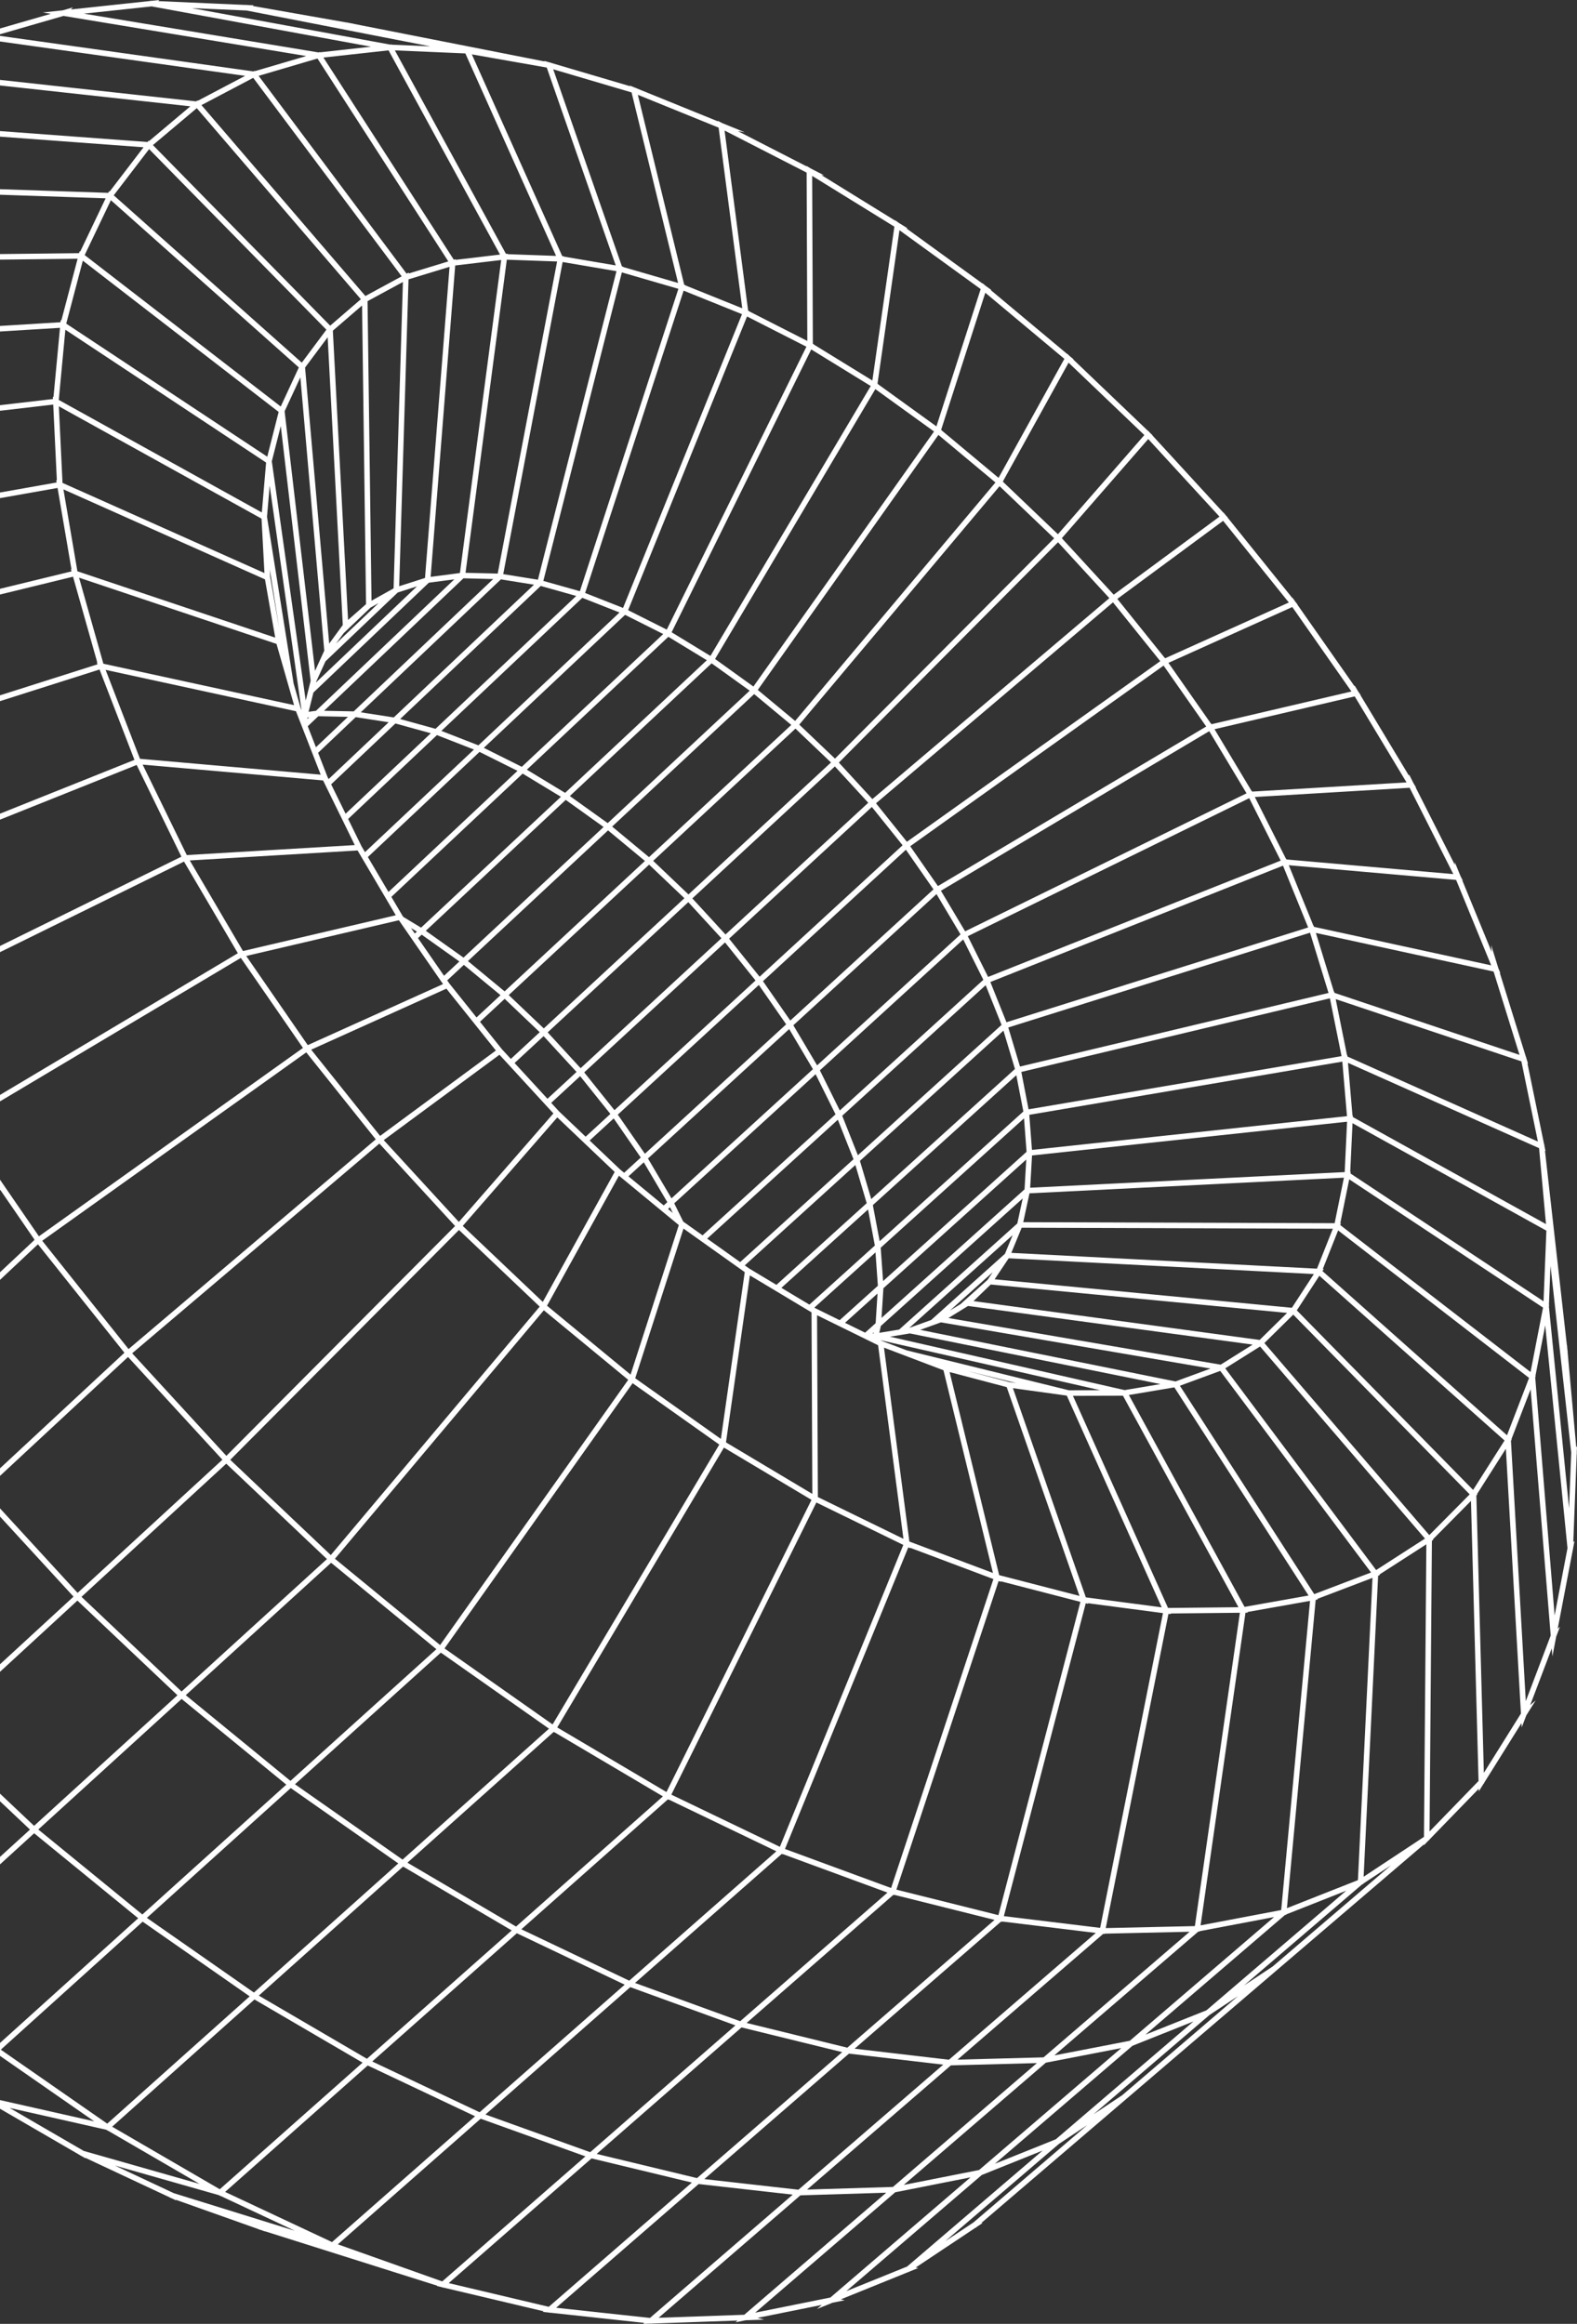 <svg width="465" height="685" viewBox="0 0 465 685" fill="none" xmlns="http://www.w3.org/2000/svg">
<rect x="0" y="0" width="465" height="685" fill="#333333" stroke="none"/>
<path d="M464.962 428.569L464.929 428.206L465 426.376L464.78 426.567L462.225 398.467L462.271 398.427L462.183 398.001L462.043 396.46L462.012 396.487L455.557 339.214L455.706 339.281L455.394 337.765L455.355 337.334L455.301 337.31L450.386 313.452L450.554 313.508L450.091 312.021L450.005 311.601L449.955 311.584L442.24 286.78L442.389 286.812L441.813 285.409L441.681 284.985L439.68 278.552L439.837 280.596L431.185 259.53L431.312 259.541L430.663 258.259L430.486 257.827L430.48 257.827L428.976 254.152L429 254.974L417.422 232.103L417.527 232.096L416.845 230.964L416.617 230.512L416.61 230.513L415.478 228.263L415.457 228.661L401.131 204.887L401.213 204.868L400.716 204.158L400.533 203.895L400.244 203.415L399.442 202.085L399.405 202.285L382.564 178.249L382.628 178.22L381.983 177.419L381.136 176.211L381.095 176.315L376.824 171.009L361.968 152.554L362.015 152.52L361.868 152.36L361.416 151.868L360.789 151.089L360.749 151.141L349.586 138.994L339.8 128.343L339.854 128.306L339.68 128.141L339.133 127.618L338.536 126.968L338.499 127.012L316.448 105.947L316.553 105.913L315.431 104.976L314.684 104.263L314.65 104.324L310.464 100.826L292.133 85.509L292.334 85.489L291.083 84.582L290.626 84.25L289.721 83.494L289.695 83.575L270.682 69.797L267.224 67.291L267.619 67.302L265.486 65.985L265.055 65.719L264.877 65.59L263.988 64.945L263.972 65.05L242.169 51.586L242.983 51.677L239.058 49.664L237.836 48.91L237.836 49.038L217.585 38.657L219.582 38.977L212.973 36.294L211.63 35.605L211.65 35.756L189.321 26.69L187.598 25.99L187.585 25.939L187.174 25.818L185.735 25.233L185.777 25.406L167.718 20.078L162.46 18.527L162.441 18.47L162.01 18.394L160.535 17.959L160.589 18.115L104.252 7.026L104.279 6.999L102.757 6.731L102.344 6.61L102.303 6.651L74.569 1.767L74.776 1.563L72.957 1.483L72.596 1.42L72.549 1.465L46.664 0.326L46.993 0L44.792 0.236L44.737 0.241L44.442 0.228L44.391 0.279L37.939 0.969L20.899 2.793L21.515 2.181L18.625 3.016L18.516 3.048L18.303 3.07L12.611 3.68L14.976 4.071L-2.186 9.029L-0.689 7.54L-5.319 9.935L-8.923 10.976L-7.671 11.151L-26.102 20.685L-26.2 20.674L-26.399 20.839L-28.727 22.043L-27.962 22.127L-44.042 35.377L-44.149 35.369L-44.362 35.64L-45.868 36.881L-45.617 36.899L-61.069 52.332L-86.237 77.459L-102.569 93.766L-127.581 118.729L-144.109 135.23L-167.116 158.191L-167.139 157.873L-168.384 159.451L-168.642 159.664L-168.634 159.767L-181.81 176.459L-181.895 175.706L-183.088 178.078L-183.246 178.278L-183.235 178.37L-192.973 197.727L-193.144 196.565L-194.128 199.968L-194.165 200.097L-194.248 200.262L-194.246 200.274L-196.394 204.529L-195.063 203.204L-200.436 221.791L-200.787 219.81L-201.429 225.224L-201.463 225.342L-202.284 228.183L-201.712 227.615L-202.902 237.653L-204.691 252.739L-204.739 252.786L-204.732 253.081L-205 255.34L-204.684 255.028L-204 282.874L-204.044 282.918L-203.989 283.283L-203.944 285.111L-203.745 284.915L-199.252 314.926L-199.293 314.967L-199.183 315.385L-198.953 316.918L-198.856 316.822L-188.684 361.647L-187.019 368.986L-187.074 368.969L-186.709 370.357L-186.64 370.818L-186.583 370.836L-179.981 395.966L-180.131 395.937L-179.641 397.262L-179.52 397.721L-179.468 397.731L-173.667 413.432L-169.891 423.652L-170.02 423.643L-169.442 424.868L-169.271 425.33L-169.222 425.333L-156.812 451.634L-156.92 451.643L-156.294 452.732L-156.067 453.214L-156.063 453.213L-154.01 457.573L-154.173 456.417L-140.912 479.465L-140.998 479.487L-140.357 480.429L-140.065 480.936L-140.06 480.935L-138.75 483.221L-138.765 482.767L-132.256 492.324L-122.454 506.719L-122.521 506.75L-121.897 507.536L-120.795 509.154L-120.761 508.967L-119.647 510.37L-101.718 532.95L-101.768 532.987L-101.174 533.635L-100.482 534.505L-100.438 534.435L-79.245 557.502L-79.317 557.541L-79.066 557.777L-78.514 558.298L-77.92 558.945L-77.879 558.898L-55.605 579.915L-55.792 579.934L-54.8 580.741L-54.285 581.161L-54.036 581.396L-53.555 581.85L-53.518 581.785L-31.04 600.075L-31.488 600.024L-28.855 601.853L-27.976 602.568L-27.947 602.483L-6.094 617.657L-7.217 617.402L-2.622 620.067L-1.593 620.781L-1.575 620.674L9.8 627.272L23.559 635.252L23.558 635.301L24.005 635.51L25.172 636.187L25.174 636.058L25.336 636.134L50.167 647.772L50.173 647.826L50.622 647.985L51.895 648.582L51.878 648.431L76.329 657.118L76.342 657.176L76.79 657.282L78.143 657.763L78.13 657.704L128.941 673.757L128.84 673.846L130.342 674.201L130.75 674.346L130.794 674.308L160.289 681.29L160.079 681.472L161.888 681.668L162.247 681.753L162.294 681.712L165.539 682.064L189.952 684.712L189.619 685L191.807 684.923L191.879 684.921L192.173 684.953L192.224 684.909L204.708 684.47L217.472 684.023L216.865 684.544L219.745 683.963L219.865 683.939L220.083 683.931L225.326 683.747L223.373 683.231L242.312 679.409L240.898 680.619L245.288 678.842L245.459 678.773L249.069 678.045L247.921 677.777L256.01 674.504L267.984 669.659L268.075 669.677L268.286 669.536L270.751 668.538L270.006 668.391L287.693 656.624L287.795 656.64L288.027 656.402L289.705 655.286L289.384 655.236L331.846 618.925L376.232 580.966L419.859 543.673L419.857 543.919L421.211 542.524L421.5 542.334L421.501 542.226L436.03 527.26L436.05 528.026L437.435 525.812L437.617 525.626L437.614 525.527L448.633 507.915L448.705 509.174L449.989 505.795L450.035 505.676L450.13 505.523L450.129 505.511L452.825 501.215L451.201 502.607L457.556 485.88L457.75 488.253L458.822 482.654L458.862 482.443L459.977 479.509L459.315 480.077L459.908 476.981L463.767 456.828L463.82 456.781L463.832 456.487L463.843 456.43L464.261 454.245L463.907 454.55L464.913 428.612L464.962 428.569ZM458.401 476.184L456.671 454.982L452.678 406.007L452.83 405.612L452.746 405.547L455.504 391.334L455.632 390.67L462.197 456.357L458.401 476.184ZM437.534 522.579L435.326 440.817L435.648 440.492L435.539 440.38L443.204 428.333L444.027 427.039L448.472 505.095L437.534 522.579ZM365.067 588.368L330.867 617.622L322.456 623.208L353.862 596.323L356.639 593.949L365.067 588.368ZM320.572 626.419L287.056 655.087L278.698 660.647L309.939 633.914L312.215 631.969L320.572 626.419ZM194.199 683.204L195.862 681.769L235.959 647.16L236.011 647.115L239.056 647.021L261.318 646.336L219.456 682.317L194.199 683.204ZM-99.53 533.011L-91.394 520.252L-77.843 535.009L-64.481 549.562L-77.761 556.705L-99.53 533.011ZM-140.585 476.763L-154.786 452.082L-159.06 421.861L-141.565 452.249L-141.602 452.285L-141.344 452.664L-140.585 476.763ZM-203.092 253.454L-163.856 214.649L-163.544 214.341L-162.739 242.278L-202.407 281.308L-203.092 253.454ZM-167.223 160.605L-136.115 129.554L-140.705 135.382L-142.157 137.225L-173.247 168.239L-167.223 160.605ZM-94.693 88.208L-98.77 93.394L-100.766 95.933L-101.99 97.154L-132.478 127.569L-126.431 119.889L-94.693 88.208ZM-41.686 35.551L-25.695 22.375L56.129 31.342L48.667 37.622L43.944 41.596L43.815 41.464L43.513 41.859L0.612 38.683L-41.686 35.551ZM-4.873 11.543L72.276 22.36L61.799 27.875L58.31 29.711L58.208 29.593L57.859 29.887L-23.168 21.006L-4.873 11.543ZM24.737 4.026L44.73 1.886L109.397 13.77L94.374 15.426L94.317 15.337L93.912 15.456L62.532 10.271L24.737 4.026ZM188.076 27.948L211.894 37.619L218.863 90.873L208.689 86.777L202.082 84.116L202.107 84.039L201.75 83.936L195.822 59.664L188.076 27.948ZM313.846 105.778L294.436 140.857L283.423 131.673L277.649 126.858L277.681 126.813L277.506 126.686L290.53 86.298L313.846 105.778ZM398.491 203.825L384.342 207.135L357.232 213.476L357.121 213.29L357.074 213.318L356.862 213.015L344.531 195.39L381.05 178.932L398.491 203.825ZM-197.474 315.471L-157.408 276.287L-156.818 278.494L-148.93 308.039L-173.957 332.347L-189.153 347.107L-197.474 315.471ZM-43.405 37.063L42.325 43.41L39.262 47.411L32.314 56.487L32.16 56.35L31.924 56.846L-55.981 53.876L-56.566 53.856L-43.405 37.063ZM130.398 672.486L99.622 661.553L141.733 624.525L150.041 627.511L172.624 635.627L130.398 672.486ZM-116.327 486.364L-75.25 447.839L-75.201 447.794L-52.667 476.117L-50.102 479.342L-50.142 479.38L-91.421 517.719L-116.327 486.364ZM-148.448 309.846L-148.346 309.747L-136.085 342.594L-149.177 355.208L-176.557 381.59L-188.637 348.882L-148.448 309.846ZM310.829 158.673L246.206 223.621L235.675 213.591L271.697 170.725L294.736 143.308L310.829 158.673ZM377.627 253.68L291.354 287.97L285.362 275.959L368.351 235.277L377.627 253.68ZM420.175 453.528L405.77 462.8L399.186 454.001L361.278 403.34L371.549 396.903L420.175 453.528ZM174.034 634.396L143.135 623.292L156.467 611.572L185.806 585.778L185.847 585.742L216.851 597.015L216.709 597.139L174.034 634.396ZM-103.091 100.557L-111.678 117.87L-130.593 136.702L-149.521 155.547L-140.878 138.256L-103.091 100.557ZM43.968 43.95L96.239 97.186L88.99 106.903L38.342 61.849L33.537 57.575L43.968 43.95ZM170.987 174.271L160.208 171.235L183.364 80.297L200.034 85.14L170.987 174.271ZM355.745 592.57L337.764 599.738L378.899 564.472L379.289 564.398L379.299 564.286L396.951 557.319L355.745 592.57ZM10.051 538.197L-19.265 510.513L22.824 471.801L28.045 476.739L52.323 499.702L52.275 499.746L10.051 538.197ZM-147.068 308.507L-106.301 268.926L-106.2 268.828L-98.991 287.956L-93.767 301.82L-93.805 301.856L-134.805 341.36L-147.068 308.507ZM-61.108 58.672L-67.516 71.675L-69.492 75.684L-69.605 75.686L-69.711 76.068L-108.079 114.285L-99.486 96.962L-61.108 58.672ZM88.117 108.312L82.777 119.829L24.968 75.191L32.696 59.012L88.117 108.312ZM106.761 90.049L107.931 178.085L102.628 182.756L98.146 97.472L103.203 93.114L106.761 90.049ZM221.057 203.592L179.191 242.63L168.024 234.645L176.743 226.487L209.83 195.528L221.057 203.592ZM397.197 330.648L396.501 345.494L348.582 347.875L303.76 350.102L304.312 340.593L397.197 330.648ZM404.27 463.52L387.517 469.897L347.907 408.471L359.805 404.096L404.27 463.52ZM141.42 622.625L109.761 607.655L131.877 588.055L152.404 569.862L184.202 585.014L184.098 585.106L141.42 622.625ZM-134.145 342.991L-93.141 303.483L-93.062 303.408L-79.635 331.454L-77.01 336.938L-77.047 336.973L-104.773 363.462L-118.274 376.361L-134.145 342.991ZM-114.09 233.931L-72.878 193.621L-64.151 225.353L-64.227 225.377L-64.11 225.682L-105.451 265.825L-114.09 233.931ZM135.216 78.136L147.787 76.643L135.615 168.909L126.979 170.04L134.223 78.254L135.216 78.136ZM299.967 360.639L265.131 391.912L259.282 392.869L259.727 390.853L301.563 353.256L299.967 360.639ZM76.317 588.239L118.819 550.235L118.857 550.201L132.311 558.109L150.885 569.027L150.803 569.099L108.194 606.861L76.317 588.239ZM122.948 172.841L93.154 201.184L93.197 201.012L95.975 194.935L117.281 174.649L122.948 172.841ZM272.505 354.022L259.379 365.867L257.372 355.221L299.678 316.937L301.747 327.633L272.505 354.022ZM-4.747 439.451L37.75 399.987L64.566 429.178L65.572 430.273L22.881 469.531L-4.747 439.451ZM-104.924 267.589L-63.478 227.344L-50.968 260.234L-51.035 260.261L-50.911 260.517L-69.438 278.373L-92.489 300.588L-104.924 267.589ZM-120.271 171.548L-79.594 131.314L-78.551 159.073L-78.644 159.089L-78.582 159.467L-119.346 199.573L-120.271 171.548ZM82.164 121.419L78.809 134.618L19.53 95.399L24.422 76.834L82.164 121.419ZM11.188 366.772L14.687 371.159L36.664 398.72L36.62 398.757L36.646 398.785L17.159 416.88L-5.808 438.208L-31.112 406.44L11.188 366.772ZM-75.175 102.317L17.691 96.633L16.03 114.275L15.771 117.025L15.582 116.92L15.615 117.619L-77.932 128.499L-75.175 102.317ZM114.55 262.928L108.473 252.626L141.395 221.636L152.592 227.221L114.55 262.928ZM213.784 277.805L222.778 289.016L181.182 327.245L172.267 316.105L213.784 277.805ZM252.221 343.404L255.559 354.66L228.943 378.734L220.922 373.924L219.611 372.992L252.221 343.404ZM336.754 408.893L331.623 409.755L262.416 394.013L268.287 393.052L342.175 407.981L336.754 408.893ZM365.174 473.758L344.41 473.973L316.379 411.449L331.118 411.407L365.174 473.758ZM262.755 556.525L231.463 545.02L266.083 460.362L267.822 456.108L268.403 456.391L268.383 456.234L292.922 465.459L262.755 556.525ZM67.894 430.304L92.671 405.413L135.335 362.554L159.135 385.145L97.537 458.387L67.894 430.304ZM23.309 170.281L81.529 189.8L86.707 207.852L53.689 200.68L30.483 195.64L27.769 186.046L23.309 170.281ZM152.298 455.976L186.535 407.72L212.093 425.817L162.941 508.306L131.069 485.898L152.298 455.976ZM12.45 365.737L90.308 310.206L110.801 335.844L37.909 397.664L12.45 365.737ZM239.288 386.843L239.526 440.355L230.074 434.715L214.065 425.162L219.885 384.486L221.107 375.94L239.288 386.843ZM297.628 407.394L285.178 404.11L299.669 407.676L297.628 407.394ZM258.918 396.533L266.393 453.592L256.95 448.986L241.161 441.285L241.088 425.014L240.922 387.691L258.918 396.533ZM182.504 346.552L200.16 361.114L185.935 405.189L161.297 384.883L182.504 346.552ZM213.463 426.706L239.281 442.112L196.515 528.229L164.312 509.193L213.463 426.706ZM198.385 357.534L196.976 356.371L197.553 355.844L198.385 357.534ZM117.617 271.255L130.637 290.077L90.747 308.068L86.304 301.634L72.6 281.789L117.617 271.255ZM147.277 310.904L163.177 328.204L135.303 360.189L120.152 343.694L113.15 336.071L147.277 310.904ZM139.668 314.486L112.081 334.831L91.757 309.405L131.625 291.425L146.214 309.658L139.668 314.486ZM122.92 274.598L122.309 275.17L121.259 273.652L121.195 273.559L122.18 274.152L122.92 274.598ZM164.327 329.369L181.247 345.454L160.052 383.764L136.448 361.36L164.327 329.369ZM324.411 409.791L315.22 409.818L267.373 398.046L259.995 395.241L259.608 395.051L324.411 409.791ZM249.164 389.92L258.752 381.289L258.196 390.033L255.086 392.83L249.164 389.92ZM219.597 374.987L212.563 424.148L206.192 419.637L187.302 406.262L192.523 390.086L201.54 362.147L219.597 374.987ZM179.978 328.352L172.682 335.058L164.85 327.613L162.529 325.087L171.065 317.214L176.59 324.119L179.978 328.352ZM161.424 323.885L151.733 313.34L160.291 305.418L170.002 315.973L161.424 323.885ZM140.506 299.911L139.109 298.166L132.519 289.93L131.866 288.986L136.773 284.413L147.577 293.342L140.506 299.911ZM130.928 287.629L123.248 276.527L124.337 275.508L135.452 283.413L130.928 287.629ZM-62.088 226.411L29.349 197.346L39.645 223.985L-49.454 259.629L-62.088 226.411ZM18.431 142.341L17.351 119.767L77.117 152.876L77.973 168.914L48.961 155.967L18.431 142.341ZM31.14 197.455L87.267 209.647L94.558 228.346L41.274 223.674L31.14 197.455ZM82.34 185.286L81.764 182.016L79.67 170.11L79.547 167.804L82.34 185.286ZM40.297 225.485L53.49 252.522L-32.547 294.86L-48.805 261.13L40.297 225.485ZM93.156 220.26L90.745 214.077L93.858 211.12L102.61 211.296L93.156 220.26ZM90.641 211.923L90.676 211.51L91.144 211.446L90.641 211.923ZM88.902 209.351L88.64 208.678L86.576 201.479L80.82 165.451L78.728 152.349L79.516 143.148L88.902 209.351ZM77.203 151.055L17.328 117.886L19.276 97.19L78.463 136.347L77.203 151.055ZM71.01 282.358L89.334 308.894L33.632 348.623L11.476 364.425L-11.262 331.356L71.01 282.358ZM111.864 337.084L134.19 361.391L66.749 429.141L38.972 398.904L111.864 337.084ZM197.953 529L208.612 507.536L240.718 442.886L266.354 455.391L229.961 544.384L197.953 529ZM284.571 460.574L268.142 454.398L260.655 397.24L278.196 403.908L292.785 463.662L284.571 460.574ZM311.489 445.934L298.676 409.189L314.562 411.384L342.542 473.794L320.175 470.846L311.489 445.934ZM230.406 379.612L255.955 356.504L257.961 367.146L238.662 384.562L230.406 379.612ZM207.159 364.138L201.598 360.183L201.446 360.058L198.808 354.699L240.498 316.646L246.367 328.472L233.969 339.75L207.159 364.138ZM196.765 354.353L195.704 355.322L185.308 346.747L189.828 342.608L193.603 348.999L196.765 354.353ZM188.942 341.205L184.036 345.698L182.808 344.685L173.868 336.186L180.954 329.672L188.496 340.56L188.942 341.205ZM165.393 234.87L124.16 273.438L118.934 270.29L118.657 269.89L115.4 264.369L154.113 228.033L165.393 234.87ZM116.704 269.79L94.694 274.94L71.645 280.333L60.566 261.474L55.959 253.633L105.437 250.691L116.704 269.79ZM104.612 249.102L55.074 252.048L48.055 237.663L42.064 225.385L95.267 230.049L104.612 249.102ZM97.644 231.192L103.643 225.516L116.599 213.256L127.033 216.141L101.899 239.867L97.644 231.192ZM96.891 229.657L96.541 228.943L93.796 221.903L104.886 211.389L114.603 212.898L96.891 229.657ZM78.131 170.774L81.153 187.949L42.996 175.157L22.825 168.394L18.701 144.252L78.131 170.774ZM21.534 169.995L28.677 195.248L28.525 195.215L28.758 195.818L-62.597 224.858L-71.45 192.666L21.534 169.995ZM-31.778 296.303L54.261 253.964L70.132 280.979L16.621 312.848L-12.139 329.977L-31.778 296.303ZM98.761 459.468L160.359 386.226L185.237 406.73L129.769 484.908L98.761 459.468ZM294.618 464.3L285.382 426.469L280.003 404.436L296.84 408.877L318.299 470.419L309.374 468.113L294.618 464.3ZM247.585 389.144L240.491 385.659L240.126 385.44L258.153 369.172L258.851 379.003L247.585 389.144ZM159.144 304.255L150.629 312.138L148.001 309.279L141.528 301.19L148.809 294.426L153.976 299.34L159.144 304.255ZM91.598 200.688L90.144 206.498L81.852 148.01L80.146 135.978L82.299 127.508L82.791 125.574L91.598 200.688ZM-78.006 130.154L15.694 119.256L16.763 141.597L16.58 141.515L16.7 142.22L-76.931 158.786L-78.006 130.154ZM-91.824 302.216L-50.165 262.066L-46.706 269.241L-34.01 295.581L-34.07 295.61L-33.953 295.81L-55.923 316.796L-75.769 335.753L-91.824 302.216ZM120.137 549.057L163.252 510.521L163.441 510.654L163.476 510.597L195.474 529.512L152.171 567.888L120.137 549.057ZM271.329 391.998L277.456 389.788L356.94 403.408L346.604 407.208L271.329 391.998ZM291.221 377.236L283.236 384.391L280.108 386.312L292.711 375.011L291.554 376.739L291.221 377.236ZM257.569 393.065L257.266 393.066L257.644 392.726L257.569 393.065ZM251.667 341.702L218.249 372.024L208.521 365.106L247.049 330.059L248.872 334.657L251.667 341.702ZM238.919 313.829L239.706 315.158L197.997 353.23L191.057 341.482L232.7 303.34L238.919 313.829ZM190.156 340.092L182.167 328.558L223.756 290.334L231.812 301.939L190.156 340.092ZM148.784 292.221L137.977 283.291L178.002 245.973L179.291 244.77L190.167 253.78L148.784 292.221ZM136.671 282.276L125.554 274.37L141.129 259.802L166.808 235.783L177.972 243.767L136.671 282.276ZM104.299 209.695L95.544 209.518L136.657 170.464L145.432 170.678L104.299 209.695ZM133.959 170.775L93.171 209.521L90.995 209.816L92.415 204.14L126.456 171.758L133.959 170.775ZM99.086 189.718L101.336 186.64L109.238 179.115L111.618 177.786L99.086 189.718ZM95.611 191.808L92.895 197.751L88.394 159.369L83.923 121.235L88.566 111.221L95.611 191.808ZM-33.108 297.261L-23.796 313.227L-13.541 330.812L-13.595 330.844L-13.496 330.987L-22.256 339.283L-55.523 370.786L-74.99 337.267L-33.108 297.261ZM78.8 477.802L97.593 460.689L97.671 460.763L97.71 460.717L109.995 470.797L128.676 486.124L85.645 524.945L54.772 499.681L78.8 477.802ZM86.979 525.94L129.953 487.171L130.087 487.281L130.123 487.23L161.88 509.557L118.697 548.154L86.979 525.94ZM153.732 568.686L196.95 530.385L197.194 530.529L197.226 530.464L228.922 545.697L185.538 583.84L153.732 568.686ZM264.315 557.003L270.974 536.901L294.45 466.034L295.102 466.279L295.059 466.102L318.575 472.179L294.393 564.523L264.315 557.003ZM366.976 473.654L332.865 411.204L346.275 408.951L385.84 470.306L366.976 473.654ZM296.326 369.576L292.942 372.611L274.558 389.096L268.129 391.414L298.593 364.067L296.326 369.576ZM259.928 388.476L260.485 379.73L302.61 341.789L302.099 350.58L282.985 367.757L259.928 388.476ZM212.721 276.565L201.936 286.514L171.202 314.866L161.489 304.309L202.95 265.928L208.981 272.493L212.721 276.565ZM201.804 264.764L160.345 303.143L150.007 293.313L163.968 280.345L191.398 254.865L193.575 256.936L201.804 264.764ZM139.75 220.943L107.622 251.185L106.6 249.452L102.652 241.402L123.529 221.693L128.832 216.688L136.101 219.521L139.75 220.943ZM128.423 214.829L117.987 211.944L137.609 193.378L159.445 172.719L169.91 175.666L128.423 214.829ZM116.104 211.476L106.385 209.967L147.697 170.781L157.458 172.351L116.104 211.476ZM101.073 184.234L97.065 189.717L89.952 108.344L96.616 99.41L101.073 184.234ZM18.094 94.45L17.908 94.327L17.846 94.985L-0.905 96.133L-74.822 100.657L-68.362 77.306L22.886 76.265L18.094 94.45ZM-117.266 143.755L-76.964 103.736L-79.591 128.692L-79.692 128.704L-79.677 129.1L-120.037 169.019L-117.266 143.755ZM-76.776 160.419L16.976 143.831L21.07 167.806L20.898 167.748L21.088 168.421L-71.797 191.067L-76.776 160.419ZM-54.644 372.202L-12.56 332.349L10.147 365.373L10.099 365.407L10.167 365.492L1.908 373.237L-32.084 405.113L-54.644 372.202ZM24.029 470.694L66.677 431.475L66.701 431.502L66.742 431.462L70.269 434.804L96.405 459.563L53.533 498.6L24.029 470.694ZM187.562 584.235L230.521 546.466L230.814 546.606L230.844 546.534L261.688 557.874L218.258 595.787L187.246 584.512L187.562 584.235ZM296.003 564.813L320.154 472.586L320.844 472.764L320.778 472.575L342.915 475.493L324.394 568.273L296.003 564.813ZM326.044 568.336L344.535 475.706L345.227 475.797L345.14 475.601L365.6 475.388L352.326 567.749L326.044 568.336ZM279.657 388.507L285.441 384.954L369.365 396.345L359.925 402.261L279.657 388.507ZM302.696 339.515L260.388 377.62L259.688 367.786L301.948 329.651L302.263 333.808L302.696 339.515ZM256.899 353.447L253.562 342.188L295.883 303.804L299.274 315.1L256.899 353.447ZM252.957 340.531L248.338 328.886L290.64 290.401L295.324 302.106L290.438 306.538L252.957 340.531ZM289.954 288.817L247.622 327.331L241.751 315.502L284.017 276.918L289.954 288.817ZM223.982 287.908L214.986 276.696L257.078 237.867L266.143 249.16L223.982 287.908ZM208.419 194.612L166.633 233.711L155.35 226.872L169.37 213.712L197.077 187.707L204.378 192.151L208.419 194.612ZM195.56 186.891L153.863 226.029L142.663 220.443L143.614 219.547L184.312 181.24L192.832 185.52L195.56 186.891ZM146.758 169.075L137.268 168.844L149.443 76.551L164.268 77.079L146.758 169.075ZM-70.591 79.249L-76.543 100.763L-76.651 100.77L-76.693 101.168L-94.646 118.994L-116.42 140.615L-110.282 118.784L-70.591 79.249ZM-117.498 377.878L-76.268 338.488L-76.204 338.426L-73.155 343.675L-56.74 371.938L-56.777 371.973L-98.229 411.206L-117.498 377.878ZM43.311 565.323L85.696 527.097L85.735 527.063L100.049 537.089L117.446 549.273L117.379 549.332L74.873 587.339L43.311 565.323ZM263.436 558.517L263.772 558.641L263.799 558.56L282.028 563.117L293.256 565.924L249.846 603.59L220.152 596.301L263.436 558.517ZM377.78 563.02L354.005 567.534L367.249 475.371L367.91 475.364L367.803 475.167L368.127 475.11L386.28 471.888L377.78 563.02ZM296.665 377.418L293.28 377.094L297.427 370.901L387.412 375.552L380.929 385.493L296.665 377.418ZM388.329 373.962L298.202 369.304L301.253 361.891L393.003 362.192L389.053 372.14L388.329 373.962ZM240.937 314.034L233.929 302.215L276.138 263.553L283.223 275.433L240.937 314.034ZM233.027 300.827L224.969 289.22L267.121 250.477L275.247 262.154L233.027 300.827ZM256.015 236.626L230.204 260.437L213.921 275.458L204.149 264.819L221.946 248.345L246.174 225.918L253.128 233.484L256.015 236.626ZM245.028 224.754L203.004 263.653L192.596 253.752L234.551 214.774L244.083 223.854L245.028 224.754ZM191.374 252.659L180.496 243.647L222.373 204.597L233.321 213.688L191.374 252.659ZM182.672 180.542L141.067 219.703L130.147 215.446L171.702 176.22L181.469 180.068L182.672 180.542ZM116.055 173.438L109.547 177.071L108.374 88.773L118.804 83.121L116.055 173.438ZM-119.229 201.748L-78.262 161.442L-73.7 189.517L-73.386 191.454L-73.469 191.474L-73.374 191.822L-87.045 205.194L-114.444 231.993L-119.229 201.748ZM-97.351 412.623L-55.843 373.337L-49.883 382.032L-33.288 406.243L-33.317 406.269L-33.327 406.278L-43.289 415.622L-74.978 445.345L-97.351 412.623ZM-74.007 446.673L-32.306 407.56L-7.007 439.322L-48.902 478.228L-74.007 446.673ZM-5.987 440.603L-5.944 440.562L19.984 468.79L21.679 470.636L21.635 470.676L-20.413 509.351L-47.842 479.472L-5.987 440.603ZM24.008 527.696L53.551 500.792L84.418 526.051L84.362 526.102L41.975 564.33L11.291 539.277L24.008 527.696ZM251.995 603.887L295.19 566.407L295.561 566.5L295.584 566.409L312.435 568.462L323.114 569.764L279.811 607.142L251.995 603.887ZM371.424 394.974L326.342 388.855L287.047 383.521L292.135 378.627L379.521 387.001L377.574 388.918L371.424 394.974ZM331.705 336.016L304.288 338.952L303.504 328.613L395.804 312.933L397.175 329.006L331.705 336.016ZM158.616 170.881L148.387 169.236L148.622 168.001L165.898 77.235L181.774 79.934L158.616 170.881ZM132.556 78.652L125.318 170.369L117.705 172.798L120.459 82.338L122.077 81.845L132.556 78.652ZM31.154 58.456L23.648 74.172L23.474 74.038L23.319 74.625L-67.663 75.663L-57.703 55.453L31.154 58.456ZM-119.106 145.583L-121.876 170.839L-161.71 210.231L-158.834 185.038L-119.106 145.583ZM-161.958 212.772L-122.159 173.415L-121.851 173.11L-120.926 201.127L-161.153 240.717L-161.958 212.772ZM88.801 626.231L108.431 608.834L140.083 623.801L97.902 660.891L66.376 646.107L88.801 626.231ZM282.338 607.117L283.831 605.828L325.304 570.031L325.696 570.079L325.716 569.979L350.772 569.419L307.703 606.443L282.338 607.117ZM310.881 605.865L353.344 569.361L353.744 569.352L353.759 569.245L375.676 565.084L333.136 601.555L310.881 605.865ZM400.403 554.2L379.469 562.461L386.774 484.139L387.945 471.593L388.543 471.487L388.423 471.302L404.698 465.106L400.403 554.2ZM389.938 374.666L390.329 374.066L390.049 374.051L394.561 362.686L450.87 406.163L444.36 423.073L389.938 374.666ZM393.538 360.558L301.718 360.257L303.558 351.749L396.271 347.143L395.988 348.532L393.538 360.558ZM303.284 326.992L301.152 315.974L392.139 294.274L395.575 311.314L303.284 326.992ZM391.735 292.69L300.762 314.386L297.305 302.869L386.277 274.929L391.735 292.69ZM385.725 273.388L296.767 301.324L292.021 289.464L378.308 255.168L385.725 273.388ZM342.12 194.887L327.421 205.363L267.41 248.132L258.302 236.783L328.177 177.553L342.12 194.887ZM289.143 208.499L257.237 235.544L247.349 224.785L311.972 159.839L327.111 176.315L289.143 208.499ZM209.483 193.347L198.034 186.376L213.988 154.066L239.203 103.002L256.748 113.788L209.483 193.347ZM237.78 102.2L196.605 185.587L185.208 179.861L204.348 132.605L220.273 93.284L237.78 102.2ZM163.966 75.432L149.658 74.922L149.678 74.771L149.184 74.83L116.432 14.852L137.213 15.746L163.966 75.432ZM147.438 75.038L134.354 76.592L134.37 76.391L133.814 76.56L118.076 52.165L95.365 16.962L114.57 14.845L147.438 75.038ZM-151.757 160.078L-113.936 122.421L-113.938 122.425L-112.635 121.127L-113.074 122.688L-118.77 142.948L-157.972 181.881L-151.757 160.078ZM-161.045 242.901L-120.657 203.154L-115.873 233.391L-131.755 248.92L-156.417 273.033L-161.045 242.901ZM-156.07 274.978L-115.56 235.368L-115.425 235.237L-109.735 256.245L-106.788 267.123L-106.828 267.161L-124.92 284.728L-147.59 306.737L-156.07 274.978ZM-175.902 383.226L-135.463 344.261L-135.384 344.185L-131.447 352.461L-119.516 377.547L-119.553 377.582L-160.204 416.427L-175.902 383.226ZM-159.431 417.947L-118.712 379.037L-99.446 412.359L-140.346 451.095L-159.431 417.947ZM0.241 604.177L42.066 566.446L73.621 588.458L31.625 625.983L0.241 604.177ZM33.072 626.88L75.036 589.384L106.907 608.001L64.805 645.316L33.072 626.88ZM218.647 597.615L248.334 604.901L205.529 642.033L175.936 634.903L218.647 597.615ZM230.64 622.412L250.323 605.338L266.829 607.269L278.131 608.591L277.804 608.873L235.434 645.454L207.687 642.323L230.64 622.412ZM333.929 603.026L336.361 602.056L351.895 595.864L311.322 630.589L293.362 637.8L333.929 603.026ZM416.764 358.188L398.189 345.896L398.289 345.406L398.136 345.413L398.808 331.085L455.972 362.757L455.134 383.578L416.764 358.188ZM367.558 233.845L284.579 274.523L277.444 262.559L356.56 215.524L367.558 233.845ZM355.667 214.154L276.559 261.183L268.388 249.441L343.102 196.193L355.667 214.154ZM234.455 212.507L223.445 203.364L232.151 191.076L276.703 128.195L293.519 142.219L234.455 212.507ZM275.414 127.191L222.151 202.367L210.846 194.246L236.409 151.217L258.106 114.697L275.414 127.191ZM218.789 92.606L183.717 179.197L172.532 174.79L177.803 158.619L201.575 85.674L218.789 92.606ZM93.609 17.25L132.191 77.054L120.512 80.614L120.52 80.333L119.893 80.673L76.258 22.355L93.609 17.25ZM118.442 81.458L107.742 87.257L61.077 32.932L59.403 30.983L74.665 22.949L118.442 81.458ZM58.023 31.882L106.403 88.202L97.357 95.996L61.403 59.376L45.092 42.764L58.023 31.882ZM-98.606 413.812L-98.551 413.759L-83.213 436.192L-76.183 446.475L-117.297 485.035L-139.471 452.515L-98.606 413.812ZM-90.361 518.963L-49.038 480.583L-21.615 510.456L-21.659 510.497L-63.12 548.63L-90.361 518.963ZM-61.971 549.791L-47.371 536.363L-20.469 511.621L8.84 539.299L-32.844 577.264L-61.971 549.791ZM-31.603 578.342L-19.307 567.144L10.07 540.388L40.748 565.436L40.691 565.487L-1.097 603.185L-31.603 578.342ZM253.703 631.84L280.383 608.805L305.74 608.131L305.147 608.64L305.149 608.64L263.292 644.639L237.975 645.419L253.703 631.84ZM308.325 608.062L308.381 608.014L322.724 605.236L330.626 603.706L288.701 639.644L266.489 644.043L308.325 608.062ZM402.083 553.199L406.048 470.96L406.361 464.473L406.875 464.277L406.751 464.112L420.578 455.212L419.877 541.448L402.083 553.199ZM421.448 452.505L372.826 395.885L381.332 387.509L433.355 440.487L421.448 452.505ZM434.365 439.185L382.384 386.25L389.036 376.049L443.636 424.615L434.365 439.185ZM451.302 404.432L395.188 361.107L395.404 360.565L395.201 360.564L397.837 347.623L454.986 385.439L451.302 404.432ZM453.819 338.438L455.855 360.824L398.893 329.264L398.914 328.82L398.797 328.832L397.47 313.29L453.819 338.438ZM181.558 78.239L166.204 75.629L166.226 75.512L165.782 75.496L139.125 16.023L161.217 19.915L181.558 78.239ZM453.468 336.491L404.952 314.839L397.311 311.428L397.277 311.025L397.183 311.041L393.848 294.506L448.598 312.853L453.468 336.491ZM448.049 310.945L427.72 304.133L393.475 292.657L393.402 292.292L393.324 292.311L388.264 275.843L388.004 274.997L440.407 286.382L448.049 310.945ZM425.806 281.536L387.453 273.205L387.352 272.877L387.286 272.898L380.017 255.041L429.357 259.37L439.699 284.554L425.806 281.536ZM412.229 256.226L379.324 253.339L379.207 253.052L379.149 253.075L370.003 234.93L415.647 232.208L428.53 257.656L412.229 256.226ZM414.736 230.624L391.385 232.017L369.201 233.34L369.08 233.099L369.028 233.124L361.092 219.905L358.116 214.948L399.461 205.277L414.736 230.624ZM380.032 177.598L343.578 194.028L343.494 193.908L343.451 193.939L329.456 176.54L360.653 153.524L380.032 177.598ZM340.986 166.005L328.432 175.267L328.397 175.225L328.357 175.259L318.724 164.775L313.125 158.681L313.162 158.643L313.124 158.606L338.568 129.416L359.582 152.285L340.986 166.005ZM337.425 128.244L311.942 157.478L299.019 145.14L295.789 142.056L295.823 142.015L295.711 141.922L315.087 106.905L337.425 128.244ZM289.167 85.21L276.116 125.683L273.493 123.789L258.944 113.287L258.973 113.238L258.744 113.097L265.218 67.855L289.167 85.21ZM263.72 66.815L257.23 112.166L239.929 101.53L239.957 101.475L239.681 101.334L239.478 51.844L263.72 66.815ZM237.844 50.878L238.047 100.502L220.889 91.764L220.915 91.701L220.598 91.573L213.65 38.476L237.844 50.878ZM186.225 27.242L199.944 83.411L183.768 78.711L183.792 78.619L183.393 78.551L176.544 58.911L163.123 20.426L186.225 27.242ZM72.712 3.1L126.885 13.665L115.517 13.176L115.475 13.1L115.051 13.147L56.535 2.394L72.712 3.1ZM18.723 4.69L90.304 16.518L77.975 20.145L75.213 20.958L75.135 20.855L74.754 21.056L-1.11 10.42L18.723 4.69ZM-52.706 46.285L-58.586 53.787L-58.698 53.783L-58.872 54.135L-63.698 58.95L-91.163 86.352L-85.087 78.619L-52.706 46.285ZM-181.73 179.007L-144.515 141.883L-153.151 159.162L-190.413 196.269L-181.73 179.007ZM-192.68 200.83L-154.124 162.435L-160.337 184.229L-169.426 193.255L-198.97 222.591L-192.68 200.83ZM-199.851 225.767L-161.251 187.438L-160.685 186.876L-163.56 212.061L-163.608 212.108L-195.673 243.82L-202.832 250.9L-199.851 225.767ZM-202.308 283.501L-162.478 244.311L-162.332 245.255L-157.85 274.435L-157.892 274.475L-197.814 313.52L-202.308 283.501ZM-178.067 396.839L-186.189 360.217L-185.213 362.86L-177.84 382.825L-177.877 382.862L-177.67 383.301L-174.854 397.557L-171.472 414.675L-178.067 396.839ZM-167.911 424.29L-174.815 389.339L-162.497 415.393L-161.446 417.615L-161.484 417.65L-161.242 418.07L-157.133 447.133L-167.911 424.29ZM-138.86 479.728L-139.634 455.172L-127.871 472.423L-118.501 486.165L-118.54 486.201L-118.302 486.501L-119.861 495.007L-121.683 504.951L-138.86 479.728ZM-120.37 506.835L-116.956 488.197L-92.62 518.833L-92.661 518.872L-92.536 519.008L-95.534 523.71L-100.627 531.698L-120.37 506.835ZM-67.189 552.874L-63.34 550.804L-63.217 550.938L-63.176 550.9L-42.748 570.166L-34.711 577.748L-53.462 579.693L-76.549 557.908L-67.189 552.874ZM-33.14 579.228L-32.863 579.49L-32.824 579.454L-17.115 592.247L-3.742 603.138L-28.039 600.411L-51.705 581.154L-33.14 579.228ZM-25.246 602.37L-1.399 605.046L-1.043 605.336L-1.004 605.301L24.209 622.819L27.782 625.302L-1.852 618.613L-25.246 602.37ZM2.845 621.349L31.355 627.784L31.752 628.06L31.79 628.025L58.849 643.746L24.702 634.027L2.845 621.349ZM33.889 638.338L56.096 644.653L64.571 647.07L65.004 647.322L65.044 647.287L86.95 657.561L51.272 646.485L33.889 638.338ZM132.308 672.986L154.746 653.4L174.427 636.221L183.159 638.325L204.012 643.349L203.804 643.53L161.811 679.97L132.308 672.986ZM163.978 680.251L181.539 665.012L206.009 643.779L207.691 643.969L233.748 646.91L191.645 683.251L163.978 680.251ZM222.675 681.703L236.305 669.988L263.972 646.208L281.231 642.79L286.173 641.812L244.854 677.228L222.675 681.703ZM281.083 648.325L289.435 641.166L289.497 641.114L307.442 633.908L267.475 668.101L249.547 675.356L281.083 648.325ZM375.254 579.661L366.794 585.265L398.392 558.229L401.607 555.482L401.98 555.335L401.986 555.222L410.135 549.84L375.254 579.661ZM421.521 539.862L422.217 454.157L422.636 453.887L422.515 453.747L424.88 451.361L433.739 442.42L435.968 524.979L421.521 539.862ZM447.899 466.361L445.526 424.683L445.758 424.318L445.661 424.232L451.328 409.513L457.248 482.1L449.898 501.444L447.899 466.361ZM456.714 385.096L456.795 384.677L456.724 384.63L456.727 384.554L457.187 373.107L463.298 428.193L462.662 444.608L456.714 385.096Z" fill="white"/>
</svg>
